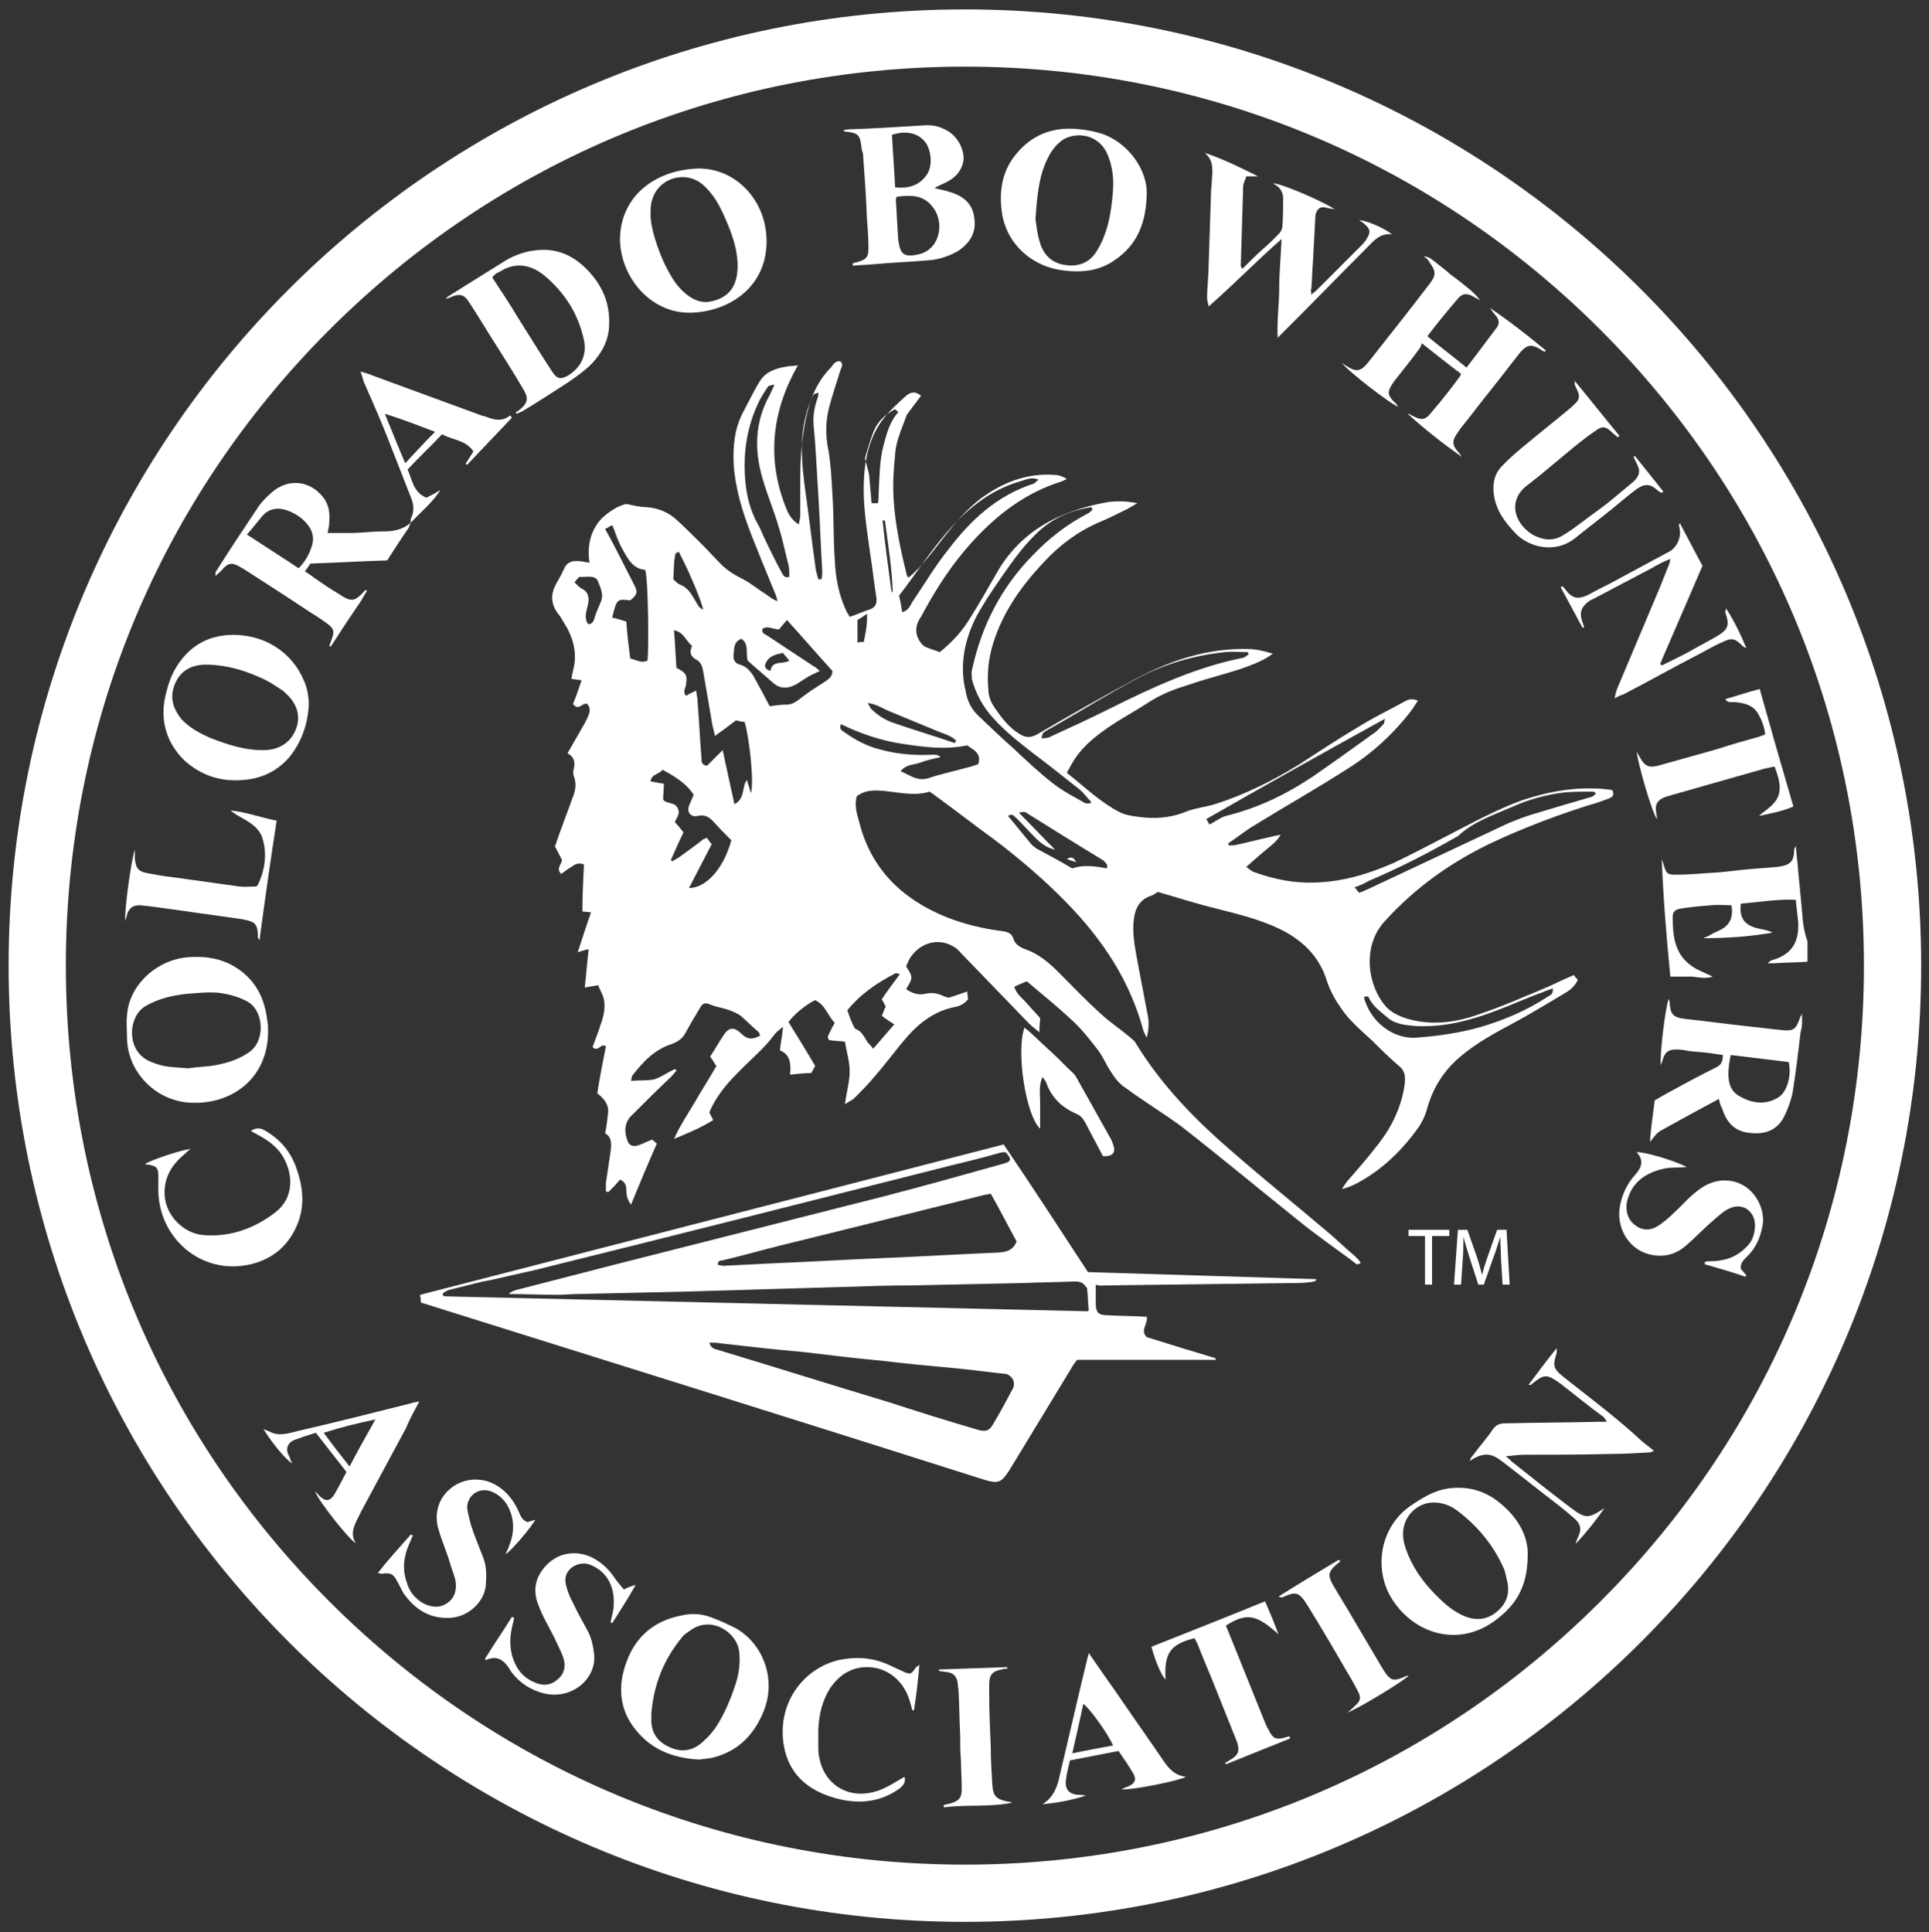 <?xml version="1.0" encoding="utf-8"?>
<!-- Generator: Adobe Illustrator 25.0.0, SVG Export Plug-In . SVG Version: 6.00 Build 0)  -->
<svg version="1.1" id="Layer_1" xmlns="http://www.w3.org/2000/svg" xmlns:xlink="http://www.w3.org/1999/xlink" x="0px" y="0px"
	 viewBox="0 0 246.1 246.5" style="enable-background:new 0 0 246.1 246.5;" xml:space="preserve">
<rect x="0" y="0" width="246.1" height="246.5" fill="#333333" stroke="none"/>
<style type="text/css">
	.st0{fill:#FFFFFF;}
</style>
<g>
	<path class="st0" d="M123.1,1.2c-67.4,0-122,54.6-122,122s54.6,122,122,122c67.4,0,122-54.6,122-122S190.5,1.2,123.1,1.2z
		 M204.2,204.3c-21.7,21.7-50.5,33.6-81.1,33.6S63.7,226,42,204.3c-21.7-21.7-33.6-50.5-33.6-81.1c0-30.6,11.9-59.4,33.6-81.1
		C63.7,20.4,92.5,8.5,123.1,8.5s59.4,11.9,81.1,33.6c21.7,21.7,33.6,50.5,33.6,81.1C237.8,153.8,225.9,182.6,204.2,204.3z"/>
	<path class="st0" d="M230,117.4c-0.2-2.5-0.5-5.1-0.7-7.6c-0.1-0.6-0.1-1.1-0.2-1.9c-0.1,0.3-0.2,0.4-0.2,0.5c0,1.6-0.6,2-2.1,2.2
		c-1.2,0.1-2.5,0.2-3.7,0.3c-1.3,0.1-2.5,0.3-3.8,0.4c-1.8,0.1-3.7,0.3-5.5,0.3c-1,0-1.2-0.1-1.5-1.1c-0.1-0.3-0.2-0.6-0.3-0.9
		c0.2,5,0.6,9.9,1.1,15c1,0,1.9,0,2.8,0c0.9,0.1,1.7,0.3,2.6,0c-1-0.5-2.2-0.9-3-1.6c-1.9-1.5-2.1-3.8-2.1-6c0-0.7,0.3-1,1.2-1.1
		c1.2-0.2,2.4-0.3,3.7-0.4c0.9-0.1,1.7,0,2.6,0c0.2,1.2,0,2.2-1,2.9c-0.6,0.4-1.3,0.6-1.9,1c-0.2,0.1-0.5,0.2-0.7,0.3
		c3,0,5.9-0.2,8.8-0.7c-0.2-0.2-0.5-0.2-0.7-0.3c-0.7-0.2-1.3-0.2-1.9-0.5c-1.2-0.5-1.6-1.5-1.4-2.9c2.3-0.2,4.6-0.6,7-0.5
		c0.1,1,0.2,1.8,0.3,2.7c0.2,2.8-0.9,4.3-3.3,5c-0.2,0-0.3,0.2-0.6,0.4c0.4,0,0.6,0,0.8,0c1.4-0.1,2.9-0.1,4.3-0.2
		c0-0.9,0-1.8,0-2.6C230.2,119,230.1,118.2,230,117.4z"/>
	<path class="st0" d="M96.9,48.7c-0.8,1.3-1.4,2.6-2.1,3.9c-1.1,2.1-1.3,4.3-1.2,6.6c0.2,3.1,1.1,6,2.2,8.9c1,2.5,2,5,3,7.4
		c0.2,0.4,0.3,0.8,0.4,1.2c-0.6-0.2-1.1-0.6-1.5-0.9c-1-0.6-1.9-1.4-2.9-1.9c-1-0.5-2-1.1-2.8-1.9c-0.8-0.8-1.5-1.6-2.3-2.4
		c-1.1-1.1-2.2-2.2-3.4-3.3c-1.1-1-2.4-1.5-3.9-1.6c-0.7,0-1.5-0.2-2.5-0.4c-1,0.2-2.1,0.9-3.1,1.8c-1.5,1.6-1.9,3.5-1.6,5.7
		c-0.6-0.1-0.9-0.2-1.3-0.2c-0.9-0.1-1.6,0.1-2,1.1c-0.3,0.7-0.7,1.3-1,1.9c-0.7,1.3-0.6,2.5,0.3,3.7c0.5,0.6,0.8,1.3,1.2,1.9
		c0.7,1.4,1.1,2.8,0.9,4.4c-0.1,0.7-0.3,1.3-0.4,2c0.4,0.1,0.8,0.1,1.3,0.2c-0.4,1.1-0.7,2.1-1.1,3c0.7,1,1.2-0.2,1.8,0
		c0.4,0.4,0.4,0.9,0.2,1.4c-0.3,0.8-0.8,1.6-1.2,2.3c-0.5,0.9-1,1.7-1.5,2.6c0.9,0.5,1,1.2,0.8,2c-0.1,0.3-0.1,0.7,0,0.9
		c0.4,1,0.2,2-0.2,2.9c-0.7,2-1.5,4-2.2,6.1c0.3,0.5,0.6,1.2,0.9,1.7c-0.1,0.7-0.8,1.1-0.1,1.8c0.4-0.3,0.8-0.6,1.3-0.9
		c0.4-0.3,0.9-0.6,1.6-0.3c-0.1,2-0.2,4-0.2,6c0.4,0,0.7,0.1,1.1,0.1c-0.6,1.7-1.1,3.3-1.7,5.1c0.6-0.2,0.9-0.3,1.4-0.4
		c-0.2,1.6-0.3,3.2-0.5,4.9c0.6-0.1,1-0.2,1.7-0.3c0.2,0.5,0.5,1,0.7,1.6c0.3,1.2,0,2.4-0.4,3.5c-0.3,1-0.7,1.9-1,2.8
		c0.8,0.7,1-0.6,1.7-0.1c-0.4,2-0.8,4-1.1,6c0.8,0.6,1.4,1.3,1.4,2.3c-0.1,0.9-0.2,1.8-0.4,2.8c0.9,0.5,0.8,1.4,0.7,2.3
		c-0.2,1.3-0.4,2.7-0.6,4c0,0.4,0,0.7,0,1.1c0.1,0,0.2,0.1,0.3,0.1c0.3-0.3,0.5-0.5,0.8-0.8c0.3-0.3,0.5-0.6,0.7-0.8
		c0.7,0.3,0.8,0.8,0.8,1.3c0,0.6,0.1,1.2,0.6,1.9c1.1-2.7,2.2-5.3,3.3-7.8c-0.3-0.2-0.4-0.4-0.6-0.5c-0.6,0.2-1.1,0.5-1.7,0.7
		c-0.8,0.3-1.3,0-1.5-0.7c-0.4-1.2-0.3-2.3,0.7-3.2c1.6-1.6,3.2-3.2,4.9-4.8c0.3-0.3,0.5-0.6,0.7-0.8c-0.1-0.1-0.1-0.2-0.2-0.2
		c-0.9,0.4-1.7,1-2.6,1.3c-0.9,0.2-1.9,0.1-3,0.2c0.1-0.4,0.1-0.6,0.2-0.7c1.3-1.7,2.8-3.3,5-4c0.8-0.3,1.4-0.7,1.8-1.5
		c0.6-1.1,1.2-2.1,1.8-3.1c0.4-0.7,0.7-0.7,1.4-0.4c0.8,0.3,1.6,0.4,2.4,0.7c0.5,0.2,1,0.4,1.4,0.7c0.8,0.7,1.5,1.4,2.3,2.1
		c0.1,0.1,0.1,0.3,0.2,0.4c-1,0.6-1.7,0.5-2.4-0.2c-0.9-0.9-1.6-0.9-2.3,0.2c-0.6,0.9-1.1,1.8-1.7,2.7c0.3,0.4,0.5,0.8,0.8,1.2
		c-0.9,1.6-1.9,3.1-2.8,4.7c-0.9,1.5-1.9,3-2.6,4.6c1.7-0.7,3.4-1.4,5-2.4c-0.2-0.4-0.4-0.7-0.5-1c0.8-1.9,2.1-3.5,3.5-4.9
		c1.6-1.7,3.4-3.1,4.8-5c0.2-0.3,0.6-0.6,1.1-1c-0.1,1.2-0.3,2-0.4,3c1.4,0.6,1.4,1.8,1.3,3.1c1-0.1,1.9-0.2,2.7-0.2
		c0.2-0.3,0.3-0.6,0.5-0.9c-1.1-1.9-2.3-3.8-3.4-5.6c0.6-0.9,2.3-2.3,3.4-2.8c1.3,0.6,1.6,2,2.5,2.9c-0.4,0.7-0.7,1.3-0.9,1.8
		c0.1,0.2,0.1,0.4,0.2,0.4c0.6,0.1,1.2,0.1,2,0.2c0.2,1.3,0.6,2.5,0.6,3.8c0,1.3-0.4,2.6-0.6,4.2c0.5-0.4,0.9-0.5,1.2-0.8
		c0.9-0.9,1.9-1.9,2.7-2.9c1.4-1.6,2.7-3.4,4.1-5c1.6-1.8,3.5-3.2,5.9-3.7c0.7-0.1,1.3-0.4,1.8-1c0-0.3-0.1-0.6-0.1-1
		c-0.9,0.3-1.7,0.6-2.4,0.8c-0.2-0.1-0.4-0.1-0.6-0.2c-0.8-0.4-1.5-0.5-2.4-0.3c-0.8,0.2-1.7-0.1-2.4-0.6c0.9-1.5,0.9-1.5,0-2.9
		c0.1-0.3,0.3-0.6,0.4-0.9c1.3-2.2,3.8-2.8,5.7-1.6c0.4,0.2,0.7,0.6,1,0.9c2.9,3,5.7,5.9,8.6,8.9c0.3,0.3,0.7,0.6,1.3,1.1
		c0-0.9,0.1-1.4,0.1-1.8c-0.6-0.7-1.2-1.3-1.7-1.9c-0.5-0.6-1.3-1.1-1.6-2.1c0.6-0.3,1.1-0.5,1.6-0.7c2,1.7,4,3.3,5.8,5
		c1.2,1.1,2.3,2.5,3.3,3.8c0.6,0.8,1,1.8,1.6,2.7c0.5,0.8,1.1,1.6,1.9,2.1c2.3,1.7,4.8,3.2,7.1,4.9c5,3.9,9.8,7.9,14.8,11.9
		c2.3,1.9,4.8,3.6,7.2,5.4c0.2,0.2,0.5,0.5,0.9,0.1c-0.2-0.3-0.4-0.5-0.7-0.8c-1.2-1-2.3-2.1-3.5-3.1c-4-3.4-8.1-6.7-12-10.1
		c-4.8-4.1-9.2-8.6-12.5-14c-0.2-0.4-0.6-0.6-0.9-0.9c-1.1-0.9-2.4-1.8-3.5-2.8c-1.9-1.7-3.7-3.6-5.5-5.4c-1.2-1.2-2.5-2.3-4.2-2.9
		c-0.6-0.2-1.3-0.6-1.5-1.3c-0.2-0.7-0.7-0.9-1.4-1c-2.5-0.3-4.9-0.9-7.2-1.8c-5.6-2.3-9.6-6.1-11.1-12.2c-0.3-1-0.6-2.1-0.3-3.2
		c1-0.8,2.2-0.8,3.4-0.7c2,0.2,4,0.7,5.9,0.1c0.2,0.2,0.5,0.3,0.7,0.5c2.5,1.8,4.9,3.7,7.4,5.5c3.3,2.5,6.5,5.2,9.4,8.2
		c4.6,4.7,8.1,10,9.8,16.4c0.1,0.2,0.2,0.4,0.4,0.8c0.3-1.2,0.3-2.1,0.1-3c-0.4-2.1-0.8-4.2-1.2-6.3c-0.3-1.7-0.7-3.4-0.6-5.2
		c0.1-1.6,0.5-3,2.2-3.6c0.4-0.1,0.7-0.4,0.9-0.5c2.5,0.7,4.9,1.5,7.4,2.1c2.7,0.7,5.3,1.3,7.9,2.5c3,1.4,5.3,3.5,6.3,6.8
		c0.4,1.2,1,2.3,1.7,3.3c1.1,1.7,2.7,3,4.2,4.4c1.1,1.1,2.2,2.2,3.4,3.2c0.7,0.6,0.7,1.4,0.6,2.3c-0.4,2.8-1.6,5.3-3.3,7.5
		c-1.3,1.7-2.7,3.3-4.1,4.9c-0.2,0.3-0.4,0.6-0.6,0.9c0.9-0.2,1.7-0.6,2.4-1c3-1.7,5.4-4.1,7.4-6.9c0.4-0.6,0.8-1.4,1-2.1
		c0.7-2.7,2.1-5,4.2-6.8c2.2-1.9,4.7-3.2,7.3-4.6c2-1.1,4-2.3,6-3.5c0.7-0.4,1.4-0.9,1.8-1.8c-0.2-0.2-0.4-0.4-0.5-0.6
		c-1.2,0.5-2.2,1-3.3,1.5c-2.9,1.2-5.8,2.5-8.8,3.5c-3.1,1.1-6.2,1.5-9.4,0.5c-0.9-0.3-1.9-0.8-2.5-1.5c-2.3-2.6-3.1-7.7-0.1-10.9
		c4-4.4,8.7-7.7,14.1-10.2c3.9-1.8,7.9-3.3,12-4.6c0.8-0.2,1.6-0.5,2.4-0.8c0.5-0.2,0.8-0.4,0.5-1.1c-0.7-0.1-1.5-0.2-2.3-0.2
		c-3.2-0.1-6.2,0.5-9.2,1.5c-3.3,1.2-6.4,2.9-9.5,4.5c-2.3,1.2-4.6,2.4-6.9,3.5c-3.2,1.4-6.5,2.4-10,2.5c-2.7,0.1-5.2-0.4-7.7-1.3
		c-0.4-0.1-0.7-0.4-1.1-0.7c0.9-0.8,1.6-1.4,2.3-2c0.7-0.6,1.5-1.1,2.1-2.1c-0.6,0.1-1,0.2-1.4,0.3c-1.4,0.3-2.9,0.7-4.3,1
		c-0.3,0.1-0.6,0-0.9,0.1c0-0.1-0.1-0.2-0.1-0.3c1.2-0.8,2.3-1.7,3.5-2.4c3.9-2.4,7.8-4.6,11.7-7.1c3.2-2,5.9-4.5,8.2-7.5
		c0.3-0.4,0.5-0.8,0.8-1.2c-0.7-0.3-1.2-0.2-1.7,0.1c-1.8,1-3.7,1.9-5.5,3c-2.7,1.6-5.3,3.3-7.9,5c-3.4,2.1-7,3.9-10.8,5.1
		c-1.3,0.4-2.6,0.5-3.8,1c-2,0.8-4,0.9-6.1,0.6c-0.7-0.1-1.4-0.2-2.1-0.5c-2.6-1.3-4.6-3.3-6.9-5.1c0.4-0.7,0.7-1.3,1.1-1.9
		c1.1-1.6,2.6-2.8,4.2-3.9c1.6-1.1,3.3-2,5-3.1c1.2-0.8,2.5-1.4,3.9-1.9c1-0.3,2.1-0.7,3.1-1c2.6-0.8,5.3-1.4,7.7-2.6
		c0.4-0.2,0.7-0.4,1.3-0.8c-1.3-0.4-2.3-0.6-3.3-0.6c-5-0.1-9.6,1.4-14,3.7c-4.3,2.3-8.5,4.7-12.8,7.2c-0.9,0.5-1.5,0.4-2.3-0.1
		c-1.3-0.8-2.2-2-3.1-3.3c-0.5-0.7-0.8-1.5-0.8-2.3c-0.2-2,0-4,0.6-5.9c1.2-3.9,3.5-7.2,6.3-10.2c2.1-2.3,4.5-4.1,7.3-5.3
		c1.2-0.5,2.4-1.1,3.6-1.7c0.3-0.2,0.7-0.4,1.2-0.7c-1.5-0.3-2.8-0.3-4-0.1c-5.9,1.1-10.9,3.6-14,9.1c-1.1,1.9-2.1,3.7-3.3,5.6
		c-1,1.7-2.3,3.1-3.9,4.4c-0.5-0.2-0.9-0.3-1.4-0.5c-0.8-0.2-1.2-0.8-1.5-1.6c-0.2-0.7-0.1-1.4,0.3-2.1c0.3-0.4,0.5-0.9,0.8-1.4
		c1.6-2.9,3.4-5.6,5.6-8.1c3.3-3.7,7-6.6,11.8-8.1c0.2-0.1,0.4-0.2,0.6-0.3c-0.5-0.3-1-0.5-1.5-0.5c-3.6-0.3-6.8,1-9.6,3.1
		c-1.8,1.4-3.3,3.2-4.7,5c-1,1.3-2,2.6-3.1,3.8c-0.4,0.4-0.8,0.8-1.3,1.2c-0.1-0.2-0.2-0.2-0.2-0.3c-0.8-3.2-1.5-6.5-1.7-9.8
		c-0.1-1.9,0-3.7,0.2-5.6c0.1-1.8,0.9-3.4,1.5-5.1c0.6-0.8,1.2-1.6,1.8-2.4c-0.8-0.7-1.4-0.4-1.9,0c-1,0.9-2,1.8-2.8,2.8
		c-1.9,2.4-2.5,5.3-2.6,8.3c-0.1,3,0.4,6,0.8,8.9c0.3,1.9,0.5,3.8,0.8,5.7c0.1,0.6,0,1.2-0.7,1.5c-0.9,0.3-1.8,0.7-2.7,1
		c-0.1-0.2-0.2-0.4-0.3-0.5c-1.1-2.2-1.5-4.5-1.6-6.8c-0.2-2.8-0.1-5.5-0.3-8.3c-0.1-1.9-0.2-3.8-0.5-5.6c-0.4-1.9-0.4-3.7,0.1-5.6
		c0.4-1.5,0.9-3,1.4-4.6c0.1-0.4,0.5-0.8,0-1.2c-0.6-0.1-0.9,0.4-1.2,0.8c-1.8,1.8-2.7,4.1-3.2,6.6c-0.5,2.4-0.7,4.9-0.7,7.4
		c0,1.6,0,3.2,0,4.8c0,0.4-0.1,0.7-0.2,1.2c-1-0.6-1.4-1.5-1.7-2.3c-2.4-6.2-1.7-12.2,1.6-18c-0.5,0.1-0.8,0.1-1,0.1
		C98.5,47,97.5,47.7,96.9,48.7z M76.6,76.9c-0.3,0.7-0.6,1.4-0.8,2.1c-0.1,0.3-0.3,0.7-0.8,0.6c-0.5-0.8-0.2-1.6,0-2.4
		c0.2-0.9,0.1-1.7-0.8-2.1c-0.1-0.1-0.3-0.2-0.4-0.3c-0.1-0.1-0.3-0.3-0.5-0.5c0.2-0.3,0.4-0.5,0.6-0.7c0.2,0,0.3,0,0.5,0
		c0.7,0,1.6-0.2,1.9,0.6C76.6,75,77.1,75.9,76.6,76.9z M174.6,127.2c0.5,1.2,1.6,1.9,2.5,2.7c1,0.8,2.3,0.9,3.5,1
		c3.6,0.2,7-0.7,10.4-2c1.9-0.7,3.8-1.6,5.8-2.3c0.4-0.2,0.8-0.3,1.3-0.5c0.1,0.8-0.4,0.9-0.7,1.1c-2.6,1.7-5.4,2.9-8.4,3.8
		c-2.8,0.8-5.6,1.2-8.5,1.4c-2.9,0.1-5.7-2.1-6.5-5.2C174.3,127.1,174.6,127.1,174.6,127.2z M174.6,112.4c3.8-1.6,7.5-3.5,11-5.5
		c0.2-0.1,0.4-0.2,0.6-0.4c1.9-1.7,4.3-2.5,6.6-3.5c2.2-1,4.4-1.6,6.8-1.9c1.2-0.1,2.4-0.1,3.6-0.1c0.1,0,0.3,0.1,0.4,0.2
		c-0.3,0.5-0.7,0.5-1,0.6c-2.4,0.7-4.8,1.4-7.1,2.1c-1,0.3-2,0.7-3,1.1c-6,2.8-12.1,5.7-18.1,8.5c-0.3,0.1-0.6,0.3-1,0.4
		c-0.2-0.2-0.3-0.4-0.6-0.7C173.5,113,174.1,112.7,174.6,112.4z M176.7,91.7c-0.1,0.4-0.1,0.6-0.2,0.7c-0.4,0.4-0.8,0.9-1.3,1.2
		c-2.5,1.8-5,3.6-7.6,5.4c-3.4,2.3-7.1,4.1-11.2,5.1c-0.7,0.2-1.3,0.7-2.1,1.1c-0.1-0.2-0.3-0.5-0.4-0.7
		C161.4,100.2,168.9,96,176.7,91.7z M114.2,124.2c0.1-0.1,0.3,0,0.6,0.1c-0.8,1.1-1.6,2.1-2.3,3.2c0.2,0.3,0.3,0.6,0.5,0.9
		c-0.2,0.4-0.3,0.8-0.5,1.2c0.5,0.4,1,0.7,1.6,1.1c-1,1.1-1.8,2.1-2.7,3.1c-0.3-0.4-0.5-0.6-0.7-0.8c-0.4-0.6-0.7-1.4-1.5-1.7
		c-0.2-0.1-0.3-0.4-0.4-0.6c-0.3-0.6-0.5-1.3-0.7-1.8C109.8,126.8,111.9,125.4,114.2,124.2z M141.2,110.8c-1.5-0.3-3-0.5-4.4,0
		c-1.5-0.9-3-1.7-4.5-2.5c-0.3-0.2-0.7-0.5-0.9-0.8c-0.9-1.1-1.9-2.3-2.8-3.4c0.6-0.4,0.8,0.1,1.1,0.3c0.8,0.8,1.6,1.7,2.4,2.5
		c0.7,0.7,1.5,1.3,2.5,1.5c-1.5-1.5-3-3.1-4.6-4.7c0.3-0.1,0.5-0.1,0.7-0.1c0.1,0,0.3,0.1,0.4,0.2c3.2,2,6.4,4,9.7,6
		C141,110.1,141.4,110.2,141.2,110.8z M133.1,93.5c0.5-0.4,1-0.6,1.5-0.9c3.5-2,7-4.2,10.6-6.1c3.4-1.8,7.2-2.9,11.1-3.3
		c1-0.1,2,0,2.9,0c0,0.1,0.1,0.2,0.1,0.3c-0.2,0.1-0.4,0.3-0.6,0.4c-6.1,1.2-11.7,3.8-17.3,6.6c-2.4,1.2-4.8,2.3-7.2,3.4
		c-0.3,0.2-0.7,0.3-1.3,0.3C132.9,93.9,133,93.6,133.1,93.5z M124.6,78.6c1.2-2.2,2.7-4.3,4.1-6.3c1-1.4,2-2.7,3.2-3.9
		c1.7-1.8,3.9-3,6.3-3.5c0.3-0.1,0.7-0.1,1-0.2c0.1,0.1,0.1,0.2,0.2,0.3c-0.2,0.2-0.4,0.4-0.6,0.5c-2.7,1.4-5,3.2-7.1,5.4
		c-4,4.1-6.5,9-7.7,14.6c-0.1,0.4,0,0.8,0,1.2c0.5,1.8,1.4,3.5,2.7,4.9c1.5,1.7,3.3,3.1,5.1,4.5c2,1.5,4,3.1,5.9,4.6
		c0.6,0.5,1,1.1,1.5,1.6c0,0.1-0.1,0.1-0.1,0.2c-0.2,0-0.4,0-0.6,0c-1.4-0.8-2.8-1.5-4.1-2.5c-1.8-1.4-3.5-3-5.2-4.6
		c-1.5-1.3-2.9-2.7-4.3-4c-1-0.9-1.5-2-1.7-3.2C122.4,85,123,81.7,124.6,78.6z M122,66.6c2.3-2.4,5-4.3,8.2-5.2
		c0.7-0.2,1.4-0.6,2.3-0.2c-0.3,0.2-0.4,0.4-0.6,0.5c-4.7,1.5-8.1,4.7-10.9,8.4c-1.7,2.1-3.1,4.5-4.6,6.7c-0.3,0.5-0.5,1.1-1.3,1.3
		c-0.1-0.7-0.2-1.3-0.4-2.1C117.1,72.9,119.2,69.5,122,66.6z M113.9,75.6c-0.1-0.1-0.2-0.2-0.2-0.4c-0.4-2.9-0.8-5.9-1.1-8.8
		c0.1,0,0.2,0,0.3,0C113.3,69.5,113.8,72.5,113.9,75.6z M110.6,59.4c-0.1-0.4-0.3-0.8-0.2-1.1c0.3-1,0.6-2.1,1-3.1
		c0.5-1.4,1.5-2.3,2.8-3c0.1,0.1,0.3,0.3,0.4,0.4c-1.1,1.2-1.5,2.8-1.9,4.3c-0.5,2-0.5,4-0.6,6.1c0,0.4,0,0.8-0.1,1.2
		c-0.3,0-0.5,0-0.8,0c-0.1-1.2-0.2-2.3-0.3-3.4C110.9,60.4,110.7,59.9,110.6,59.4z M113.6,90.8c1,0.4,1.9,0.8,2.9,1.2
		c1,0.4,1.9,0.8,2.9,1.2c0.9,0.4,1.9,0.6,2.6,1.3c-0.1,0.1-0.1,0.2-0.2,0.3c-2.6-0.9-5.3-1.7-7.9-2.6c-1.1-0.4-2-1-2.8-1.8
		c-0.1-0.2-0.2-0.4-0.4-0.7C111.8,89.8,112.6,90.4,113.6,90.8z M109.4,79.1c0.3-0.2,0.7-0.4,1.2-0.8c0.1,1.4-0.2,2.5-0.4,3.6
		c-0.3,0-0.5,0-0.8,0.1C109.4,81,109.4,80.1,109.4,79.1z M107.3,92.4c2.5,1.2,5.1,2.1,7.8,2.5c2.7,0.4,5.4,0.8,8.3,0.2
		c0.6,0.5,1.9,0.9,1.4,2.4c-0.3,0.1-0.6,0.2-0.9,0.3c-1.8,0.5-3.7,0.9-5.5,1.5c-1.4,0.4-2.3-0.4-3.5-0.9c0.7-0.9,1.7-0.8,2.5-1.1
		c0.8-0.3,1.7-0.5,2.6-0.7c-0.4-0.4-0.8-0.3-1.2-0.3c-2.2,0.1-4.5-0.1-6.6-0.7c-1.6-0.4-3.1-1.2-4.5-2.2
		C107.4,93.2,107,93,107.3,92.4z M86.2,70.6c0.1-0.1,0.3-0.1,0.4-0.2c0.1,0.2,0.2,0.4,0.3,0.6c1,1.9,2.7,5.9,2.8,6.8
		c-0.3-0.2-0.5-0.3-0.6-0.5c-0.2-0.3-0.4-0.7-0.6-1c-0.4-0.7-0.9-1.4-1.7-1.7c-0.3-0.1-0.6-0.4-0.9-0.7C86,72.9,85.9,71.7,86.2,70.6
		z M82.6,84.3c-0.7,0.2-0.7,0.2-2.2-0.3c-0.2-1.6-0.4-3.2-0.5-4.7c-0.7-0.2-1.2-0.4-1.8-0.5c0.6-2.4,0.6-2.4,2.3-2.2
		c0.9-0.7,1-1.1,0.5-2c-0.8-1.6-1.6-3.1-2.4-4.7c-0.4-0.8-0.8-1.5-1.3-2.4c0.2-0.1,0.5-0.3,0.9-0.5c0.2,0.4,0.3,0.7,0.4,1
		c0.3,0.8,0.6,1.6,1.1,2.4c0.6,1.1,1.3,2.2,2.7,2.3C82.7,73.6,82.8,82.9,82.6,84.3z M87.9,113.3c1-1.9,1.9-3.7,2.9-5.6
		c-0.2-0.2-0.4-0.5-0.6-0.8c-0.2,0.1-0.4,0.1-0.5,0.2c-1,0.8-2,1.5-3.1,2.3c-0.3,0.2-0.6,0.3-0.8,0.5c-0.1-0.1-0.2-0.1-0.2-0.2
		c0.5-1.1,1-2.3,1.6-3.5c-0.4-0.5-0.7-0.9-1.1-1.3c0.2-0.6,0.8-1.1,0.3-1.9c-0.4-0.7-1.4-0.4-1.8-1c0-0.6,0.1-1.3,0.1-2
		c-0.6-0.1-1.1-0.2-1.7-0.3c0.1-1,1.2-0.9,1.5-1.5c2.1,1.1,3.3,2.1,4,3.2c-0.2,0.5-0.4,0.9-0.6,1.4c-0.3,0.8,0.2,1.5,1.1,1.3
		c0.9-0.2,1.4,0.1,2,0.7c0.7,0.8,1.5,1.6,2.3,2.4C92.4,110.6,90.2,113.3,87.9,113.3z M95.8,101.2c-0.2-0.8-0.4-1.2-0.5-1.7
		c-0.7,0.9-0.2,2.4-1.6,3.1c-0.5-2.3-1-4.5-1.5-6.9c-0.8,0.8-1.4,1.4-2,2c-0.7-0.1-0.7-0.5-0.7-0.9c-0.2-2.4-0.3-4.8-0.5-7.2
		c0-0.5-0.1-0.9-0.2-1.5c-0.5,0.3-0.9,0.4-1.3,0.7c-0.1-0.2-0.2-0.4-0.2-0.5c0-0.3,0.1-0.5,0.2-0.8c0.2-1.4,0.1-1.6-1.2-2.3
		c-0.1-1.5-0.2-3.1-0.3-4.8c1.3,0.3,1.5,1.4,2.3,2c-0.4,0.8-0.2,1.4,0.6,1.8c0.5,0.3,0.7,0.8,0.8,1.4c0.4,2.3,0.8,4.6,1.2,7
		c0.1,0.4,0.2,0.7,0.3,1.3c1-0.7,1.8-1.3,2.7-2c0.3,0.1,0.8,0.2,1.1,0.2C95.7,94.6,96.2,100.1,95.8,101.2z M102.8,53.1
		c0.2-0.9,0.5-1.7,0.9-2.6c0.1-0.2,0.3-0.3,0.7-0.4c0,0.2,0,0.5-0.1,0.7c-0.4,1.1-0.6,2.3-0.5,3.5c0.3,2.9,0.4,5.9,0.6,8.8
		c0.2,3.2,0.3,6.5,0.5,9.7c0,0.4,0,0.7-0.1,1.1c-0.1,0-0.3,0-0.4,0c-0.1-0.4-0.2-0.7-0.3-1.1c-0.5-3.5-0.9-7-1.4-10.5
		C102.3,59.2,102,56.1,102.8,53.1z M106.2,85.6c0,0.7-0.4,1-1,1.4c-1.1,0.7-2.2,1.4-3.2,2.2c-0.5,0.4-1,0.7-1.7,0.7
		c-0.7,0-1.3,0.1-2.1,0.2c-0.3-0.6-0.6-1.1-0.9-1.7c-0.4-0.7-0.8-1.5-1.2-2.2c-0.4-0.6-0.9-1.2-1.7-1.4c-0.7-0.2-0.9-0.7-0.8-1.4
		c0.1-0.8,0-1.5,1-1.9c1,0.7,0.5,1.8,0.8,2.8c1,0.9,2.1,1.8,3.2,2.8c0.9,0.8,1.9,0.8,3,0.2c0.5-0.3,0.9-0.6,1.4-0.9
		c0.5-0.3,1-0.5,1.6-0.8c-0.3-0.2-0.5-0.5-0.8-0.6c-2-1.3-3.9-2.6-5.9-3.9c-0.3-0.2-0.8-0.3-0.6-0.9c0.7-0.4,1.3,0.1,2.1,0.1
		c0.3-0.4,0.6-0.7,1-1.2C102.3,81.2,104.2,83.4,106.2,85.6z M97.7,84.6c0.4-0.9,1.2-1.1,2.2-1.3c0.2,0.3,0.5,0.6,0.8,1
		c-0.9,0.5-2.2-0.1-2.4,1.3C97.6,85.4,97.5,85,97.7,84.6z M98.8,49.1c-0.2,0.4-0.4,0.9-0.6,1.3c-1.9,3.4-2,7-0.9,10.7
		c0.6,2.1,1.5,4.2,2.1,6.3c0.5,1.6,0.8,3.2,1.2,4.7c0.1,0.5,0.1,1,0.1,1.5c-0.7,0.2-0.8-0.3-1-0.6c-0.8-1.5-1.5-2.9-2.2-4.4
		c-0.3-0.6-0.5-1.2-0.8-1.7c-1.3-2.3-1.7-4.9-1.7-7.5c0-2.9,0.6-5.7,1.9-8.3c0.3-0.6,0.7-1.2,1.1-1.8C98.2,49.2,98.4,49.1,98.8,49.1
		z"/>
	<path class="st0" d="M141.2,164c7.8-0.1,15.7-0.2,23.5-0.3c0.8,0,1.5,0,2.3-0.1c0.3,0,0.6-0.1,0.9-0.2c0-0.1,0-0.1,0-0.2
		c-9.7-0.3-19.4-0.6-29.1-0.9c-3.6-5.5-7.1-10.9-10.7-16.2l0-0.1l-74.5,19.2l0,0.1c0.1,0.4,0.1,0.7,0.1,0.9c0.4,0.1,0.7,0.2,1,0.3
		c23.6,7.4,47.3,14.8,70.9,22.3c1.7,0.5,2.1,0.4,3.1-1.1c2.6-4.3,5.3-8.7,7.9-13c0.2-0.4,0.5-0.8,0.8-1.2c3,0,5.9,0,8.9,0
		c2.9,0,5.8,0,8.8,0c0-0.1,0-0.1,0-0.2c-3-0.9-5.9-1.8-8.8-2.7c-0.9-0.9,0.2-1.7,0-2.6c-1.7-0.1-3.4-0.1-5.1-0.2
		c-1.1,0-1.4-0.4-1.4-1.5c0-0.8,0-1.5,0-2.4C140.3,164.1,140.8,164,141.2,164z M57.2,164.6l3.2-0.8c0.3-0.1,0.5-0.1,0.8-0.2
		c0.1,0,0.3-0.1,0.4-0.1c0,0,0,0,0,0l0,0c0,0,0,0,0,0c0.2,0,0.4-0.1,0.6-0.1c1.9-0.4,3.9-0.9,5.8-1.3c17.8-4.4,35.5-8.9,53.3-13.4
		c2.1-0.5,4.1-1,6.2-1.6c0.3-0.1,0.5-0.1,0.8-0.1c0.8,0.9,0.8,1.2-0.4,1.5c-5,1.4-10,2.8-15,4.1c-11.4,2.9-22.9,5.8-34.3,8.7
		c-4.3,1.1-8.5,2.2-12.8,3.3c-0.3,0.1-0.6,0.2-0.9,0.5c2.1,0,4.2,0.1,6.3,0.1c0.8,0,1.7-0.1,2.5-0.1c4.5-0.1,9-0.2,13.4-0.3
		c6.8-0.2,13.5-0.4,20.3-0.6c3-0.1,6-0.2,9-0.2c4.7-0.1,9.4-0.2,14-0.3c2.2-0.1,4.4-0.1,6.6-0.2c0.5,0,1,0,1.4,0.5
		c0.1,0.1,0.3,0.3,0.3,0.5c0.1,0.9,0.1,1.8,0.2,2.7c0,0-0.1,0-0.1,0.1L57,165.4c-0.2,0-0.3,0-0.5-0.1c0-0.1,0-0.2,0-0.3
		C56.7,164.9,56.9,164.7,57.2,164.6z M129.7,158.4c-0.4,1-1.1,1.3-2.2,1.4c-4.9,0.2-9.7,0.5-14.6,0.7c-4.9,0.2-9.8,0.5-14.7,0.7
		c-2,0.1-3.9,0.2-5.9,0.3c-0.2,0-0.4-0.1-0.7-0.1c-0.1-0.5,0.3-0.6,0.6-0.6c2.5-0.6,5-1.3,7.4-1.9c8.5-2.1,17-4.2,25.4-6.3
		c0.4-0.1,0.8-0.2,1.4-0.3C127.6,154.4,128.6,156.4,129.7,158.4z M129.2,177.2c-0.8,1.5-1.6,3-2.5,4.5c-0.5,0.9-1,1-2,0.7
		c-3.8-1.1-7.6-2.3-11.3-3.5c-7.3-2.2-14.6-4.5-21.9-6.7c-0.4-0.1-0.8-0.2-1-0.9c0.5,0,1,0,1.5,0.1c3.5,0.4,7,0.8,10.5,1.1
		c3.3,0.4,6.6,0.8,9.9,1.1c3.3,0.4,6.5,0.7,9.8,1c2.1,0.2,4.1,0.5,6.2,0.7C129.2,175.6,129.6,176.4,129.2,177.2z"/>
	<path class="st0" d="M182.4,36.2c-2.6,3.4-5.2,6.7-7.9,10.1c-0.9,1.1-1.5,1.2-2.7,0.4c-0.2-0.1-0.3-0.2-0.6-0.4
		c0.8,1.1,6.4,5.4,7.2,5.6c-0.1-0.1-0.2-0.2-0.2-0.3c-1.3-1.2-1.3-1.6-0.3-3c1-1.3,2.1-2.6,3.1-4c0.2-0.2,0.3-0.5,0.4-0.8
		c1.9,1.5,3.4,2.7,5,3.9c-0.1,0.2-0.1,0.3-0.2,0.4c-1.1,1.5-2.2,2.9-3.4,4.3c-1,1.3-1.4,1.3-2.9,0.5c-0.1-0.1-0.2-0.1-0.3-0.1
		c2.2,2,4.5,3.8,6.9,5.5c-0.2-0.3-0.4-0.6-0.6-0.8c-0.6-0.7-0.6-1.2-0.2-1.9c0.2-0.3,0.4-0.6,0.6-0.9c1.4-1.7,2.7-3.5,4.1-5.2
		c1.2-1.5,2.4-3.1,3.6-4.6c0.8-0.9,1.4-1,2.4-0.4c0.2,0.1,0.4,0.3,0.7,0.4c0-0.1,0.1-0.1,0.1-0.2c-2.3-1.9-4.6-3.7-7.1-5.4
		c0.2,0.3,0.4,0.6,0.6,0.8c0.6,0.7,0.7,1.2,0.1,1.9c-1.2,1.6-2.4,3.2-3.7,4.9c-1.7-1.4-3.3-2.6-5-4c1.3-1.7,2.6-3.3,3.9-4.8
		c0.6-0.7,1.1-0.7,1.9-0.3c0.3,0.2,0.6,0.3,0.9,0.5c-0.3-0.5-0.8-0.9-1.2-1.3c-0.5-0.4-1-0.8-1.5-1.2c-0.5-0.4-1-0.7-1.4-1.1
		c-0.5-0.4-1-0.8-1.5-1.2c-0.9-0.7-0.9-0.7-1.6-0.8c0.3,0.2,0.5,0.3,0.6,0.5C183.2,34.6,183.3,35,182.4,36.2z"/>
	<path class="st0" d="M154.6,23.1c0,0.5-0.1,1-0.1,1.5c-0.1,3-0.2,6.1-0.3,9.1c0,1.4-0.2,2.9-0.2,4.3c0,0.3,0.1,0.6,0.2,1.1
		c3.2-2.8,6-5.7,9.3-8.6c-0.1,2.3-0.3,4.3-0.3,6.3c0,2-0.3,4-0.2,6.3c0.5-0.5,0.8-0.8,1.1-1.1c3.4-3.4,6.8-6.9,10.2-10.3
		c0.9-0.9,1.7-2,3.3-1.8c-1-0.8-3.3-1.8-4.2-1.8c0.3,0.2,0.5,0.3,0.7,0.5c0.7,0.6,0.8,1,0.3,1.8c-0.2,0.4-0.6,0.8-0.9,1.1
		c-1.8,1.8-3.7,3.7-5.5,5.5c-0.2,0.2-0.4,0.3-0.7,0.6c0-0.4-0.1-0.6,0-0.8c0.1-1.1,0.1-2.2,0.2-3.3c0.1-1.9,0.2-3.7,0.3-5.6
		c0-0.2,0-0.5,0.1-0.7c0.2-0.6,0.6-0.9,1.3-0.7c0.3,0.1,0.6,0.1,1.1,0.2c-1.9-1.2-7.1-3.4-7.9-3.3c0.8,0.4,1.3,1,1.3,1.9
		c0,1.2,0,2.4-0.1,3.6c0,0.4-0.3,0.8-0.6,1.1c-0.6,0.6-1.2,1.2-1.8,1.7c-0.9,0.8-1.8,1.7-2.7,2.6c-0.1-0.2-0.2-0.3-0.2-0.4
		c0.1-3.4,0.2-6.7,0.3-10.1c0-0.4,0.3-0.9,0.4-1.3c0.6,0,1.1,0,1.5,0c-2.2-1.1-4.4-2.2-6.8-3C154.9,20.5,154.7,21.8,154.6,23.1z"/>
	<path class="st0" d="M28.5,72.5c0.7-0.7,1.1-0.7,1.9-0.3c0.2,0.1,0.5,0.3,0.7,0.4c2.8,1.8,5.6,3.6,8.3,5.4c0.8,0.5,1.6,1,2.4,1.6
		c0.8,0.6,0.9,1,0.5,2c-0.1,0.3-0.2,0.6-0.3,0.8c0.1,0,0.1,0.1,0.2,0.1c1.1-1.7,2.2-3.4,3.3-5c0.5-0.7,0.9-1.4,1.3-2.1
		c0,0,0-0.1-0.1-0.1c0,0-0.1,0-0.1,0c-1.4,1.5-1.7,1.6-3.5,0.4c-1-0.6-1.9-1.2-2.9-1.9c-0.4-0.3-0.8-0.6-1.3-0.9
		c0.3-0.4,0.5-0.7,0.7-1c3.3-0.1,6.5-0.3,9.8-0.4c0.9-1.4,1.8-2.8,2.7-4.1c0.1-0.1,0.1-0.3,0.3-0.7c-1.2,1-2.4,1.1-3.6,1.1
		c-1.4,0-2.7,0.2-4.1,0.2c-0.9,0-1.9,0-2.9,0c0.1-0.5,0.2-0.9,0.2-1.3c0.1-1.2,0-2.3-0.8-3.3c-1.7-2.1-4.4-2.4-6.5-0.6
		c-0.7,0.6-1.4,1.3-1.9,2.1c-1.8,2.7-3.6,5.4-5.3,8.1c0,0.1,0,0.2,0,0.5C28,73,28.3,72.8,28.5,72.5z M33.5,65.8
		c0.8-0.9,1.9-1.1,3.1-0.7c1.1,0.4,2,1,2.7,1.9c0.6,0.8,0.8,1.7,0.5,2.6c-0.3,1-0.8,2-1.7,2.9c-2.1-1.4-4.3-2.8-6.6-4.3
		C32.3,67.3,32.9,66.5,33.5,65.8z"/>
	<path class="st0" d="M229.7,129.7c-0.6,1.7-0.8,1.9-2.6,1.7c-1.2-0.1-2.4-0.3-3.6-0.4c-2.8-0.3-5.7-0.7-8.5-1
		c-1.6-0.2-1.9-0.6-2-2.2c0-0.1-0.1-0.2-0.1-0.4c-0.5,1.4-1.2,7.6-1,8.5c0.5-1.5,0.5-2.3,3.1-1.9c0.9,0.2,1.8,0.2,2.7,0.3
		c0.7,0.1,1.4,0.2,2.1,0.3c0,0.8-0.2,1.3-0.9,1.6c-1.8,0.9-3.7,1.9-5.5,2.9c-0.8,0.4-1.6,0.9-2.3,1.3c-0.2,1.8-0.5,3.5-0.6,5.3
		c0.5-0.6,0.8-1.1,1.3-1.4c2.5-1.4,4.9-2.7,7.5-4.1c0.1,0.5,0.2,0.9,0.4,1.2c0.5,1.6,1.4,2.8,3.2,3.1c2,0.3,3.7-0.1,4.7-2
		c0.5-1,0.9-2.1,1.1-3.1c0.4-2.5,0.7-5,1-7.6c0.1-0.4,0.2-0.8,0.2-1.2c0-0.4,0-0.8,0-1.3C229.8,129.6,229.8,129.6,229.7,129.7z
		 M226.9,140c-1.6,1-3.3,0.8-4.9-0.1c-1.5-0.8-1.8-2.3-1.2-5.3c2.5,0.3,5,0.6,7.4,0.9C228.6,137.2,228,139.3,226.9,140z"/>
	<path class="st0" d="M59.6,38.2c0.2,0.3,0.4,0.6,0.6,0.9c1.1,1.7,2.1,3.4,3.2,5.1c1.2,1.9,2.4,3.8,3.5,5.7c0.5,0.9,0.4,1.5-0.4,2.2
		c-0.2,0.2-0.5,0.4-0.7,0.5c0,0.1,0.1,0.1,0.1,0.2c0.2-0.1,0.5-0.2,0.7-0.3c2-1.2,4-2.5,6-3.8c1-0.7,2-1.4,2.9-2.3
		c1.2-1.3,2.1-2.8,2.2-4.7c0.2-3-0.9-5.4-2.9-7.4c-1.7-1.7-3.7-2.6-6.1-2.4c-1.5,0.1-3,0.6-4.3,1.4c-2.4,1.5-4.8,3-7.2,4.5
		c-0.1,0.1-0.2,0.2-0.4,0.3c0.4,0,0.7-0.2,1-0.3C58.6,37.5,59.1,37.6,59.6,38.2z M63.7,34.7c2-1.3,4-1,5.8,0.5
		c2.6,2.2,4.3,4.9,5,8.2c0.4,1.9-0.4,3.5-2,4.5c-0.9,0.5-1.4,0.5-2-0.4c-1.5-2.3-3-4.7-4.5-7.1c-1-1.7-2.1-3.3-3.2-5
		C63.1,35,63.4,34.8,63.7,34.7z"/>
	<path class="st0" d="M108,16.8c1.5,0.2,1.7,0.4,1.9,1.9c0,0.3,0.1,0.6,0.2,0.9c0.2,2.7,0.4,5.5,0.5,8.2c0.1,1.3,0.2,2.6,0.2,3.9
		c0,1.1-0.3,1.4-1.3,1.7c-0.2,0.1-0.5,0.1-0.7,0.2c0,0.1,0,0.2,0,0.3c0.9-0.1,1.9-0.1,2.8-0.2c2.3-0.2,4.7-0.3,7-0.5
		c1.2-0.1,2.4-0.5,3.5-1.1c1.6-1,2.5-2.4,2.2-4.3c-0.2-1.8-1.4-2.8-3.1-3.3c-0.6-0.2-1.1-0.3-2-0.5c0.7-0.4,1.3-0.6,1.8-0.9
		c0.9-0.5,1.5-1.2,1.8-2.1c0.5-1.5-0.5-3.5-1.9-4.3c-1-0.6-2-0.8-3.1-0.7c-3.2,0.2-6.4,0.4-9.5,0.5c-0.2,0-0.5,0.1-0.7,0.1
		C107.7,16.8,107.8,16.8,108,16.8z M117.4,32.4c-0.4,0.1-0.9,0.2-1.3,0.2c-0.7,0-1.1-0.3-1.3-1c-0.1-0.3-0.1-0.6-0.2-0.9
		c-0.1-1.7-0.2-3.4-0.3-5.1c0-0.2,0-0.3,0.1-0.5c1.7-0.2,3.3-0.3,4.5,1.2C120.5,28.1,120.1,31.6,117.4,32.4z M118.1,18.2
		c0.7,1,0.9,2.9,0.2,4c-0.9,1.4-2.3,1.9-4.1,1.7c-0.1-2.3-0.3-4.5-0.4-6.7C115.7,16.6,117.2,17,118.1,18.2z"/>
	<path class="st0" d="M190.9,191.4c-1.8-1.3-3.8-1.8-6.1-1.5c-2,0.3-3.5,1.3-5.1,2.4c-3.6,2.7-4.4,7.7-2.3,11.4
		c2.7,4.6,8.3,6.5,13,3.3c2.7-1.9,4.5-4.2,4.5-8.6C195,196,193.6,193.4,190.9,191.4z M191,205.6c-1.4,1.2-3,1.2-4.6,0.4
		c-1-0.5-1.9-1.2-2.7-2c-1.7-1.6-3.1-3.4-4-5.5c-0.5-1.2-0.9-2.4-0.6-3.7c0.4-1.8,2-3.1,3.8-3.1c1.2,0,2.2,0.4,3.1,1.1
		c2.5,1.9,4.5,4.3,5.8,7.2c0.2,0.4,0.3,0.9,0.4,1.4C192.7,203.1,192.3,204.5,191,205.6z"/>
	<path class="st0" d="M31.2,99.5c2.3-0.2,4.3-1.2,5.8-3c1.5-1.9,2.3-4.2,2.4-6.7c0-0.5-0.1-1.2-0.2-1.7c-0.1-0.4-0.2-0.8-0.4-1.2
		c-1.5-3.7-5.1-6-9.3-5.9c-3.1,0.1-5.4,1.5-7,4.1c-0.7,1.1-1.1,2.4-1.4,3.7c-0.7,3.1,0.1,5.9,2.4,8.2C25.7,99,28.3,99.8,31.2,99.5z
		 M22.3,87.3c0.7-1.7,2-2.4,3.7-2.5c0.2,0,0.5,0,0.7,0c2.3,0.1,4.4,0.7,6.4,1.6c1,0.4,1.9,1,2.8,1.6c0.2,0.1,0.4,0.3,0.6,0.5
		c1.3,1.2,1.9,2.7,1.3,4.4c-0.6,1.7-2,2.7-3.9,2.8c-2.5,0.1-4.9-0.7-7.2-1.6c-1.3-0.6-2.6-1.3-3.6-2.4C22.1,90.4,21.6,89,22.3,87.3z
		"/>
	<path class="st0" d="M88.1,39.9c4.7-0.1,9.7-3.1,9.7-9.1c0-5.3-4-9.4-8.8-9.3c-5.5,0.2-9.9,3.6-9.9,9.1
		C79.2,35.5,83.1,40,88.1,39.9z M83.2,25.5c0.8-2.8,4.2-3.8,6.4-2c1.4,1.2,2.2,2.7,2.9,4.3c0.8,1.8,1.5,3.7,1.6,5.7
		c0.1,2.5-0.7,4.5-3.6,5c-1.2,0.2-2.3-0.4-3.1-1.1c-1.2-1-1.9-2.3-2.6-3.7c-0.9-1.9-1.9-4.9-1.8-6.5C83,26.7,83,26.1,83.2,25.5z"/>
	<path class="st0" d="M93.8,207.7c-1-0.5-2.1-1-3.2-1.4c-1.1-0.4-2.4-0.5-3.6-0.2c-3.8,0.7-6.2,3-7.3,6.6c-0.9,2.9-0.5,5.7,1.4,8
		c2,2.5,4.7,3.6,8.1,3.8c0.5-0.1,1.2-0.1,1.9-0.3c3.1-0.8,5.1-2.9,6.3-5.8C99.1,214.3,97.4,209.7,93.8,207.7z M93.7,215.3
		c-0.5,1.5-1.1,2.9-1.9,4.3c-0.5,0.9-1.2,1.8-2,2.5c-1.2,1.2-2.7,1.6-4.4,0.8c-1.6-0.7-2.4-2-2.3-3.7c0-0.2,0-0.4,0-0.6
		c0.3-3.7,1.6-6.9,3.9-9.7c0.3-0.4,0.7-0.6,1.1-0.9c2.6-1.9,5.9,0.2,6.2,2.7C94.5,212.4,94.2,213.9,93.7,215.3z"/>
	<path class="st0" d="M24.7,140.7c5.2,0.1,9.6-3.4,9.5-9.3c0-0.3,0-0.7-0.1-1.2c-0.3-2.5-1.2-4.6-3.2-6.2c-1.9-1.5-4-2-6.4-1.9
		c-4.4,0.1-8.1,3.6-8.3,7.5c-0.1,0.9,0,1.8,0,2.7C16.2,136.9,20.1,140.7,24.7,140.7z M18.5,128.4c1.7-1,3.5-1.4,5.3-1.6
		c1.5-0.1,2.9-0.3,4.4-0.1c1.2,0.2,2.3,0.5,3.4,1.1c2.1,1.2,2.3,5.1,0.1,6.5c-1.3,0.9-2.7,1.3-4.2,1.6c-1.1,0.2-2.2,0.2-3.5,0.4
		c-0.9-0.1-2-0.1-3.1-0.3c-0.8-0.2-1.5-0.4-2.2-0.8C16.1,133.7,16.4,129.7,18.5,128.4z"/>
	<path class="st0" d="M131.4,32.9c1.3,0.9,2.7,1.4,4.2,1.6c2.4,0.3,4.6,0.1,6.6-1.3c2.8-1.9,4-4.6,4.1-8.4c0.1-3.1-2.3-6.5-5.6-7.7
		c-0.9-0.3-1.9-0.5-2.9-0.6c-3.3-0.4-6.1,0.6-8.2,3.2c-1.9,2.3-2.2,5.1-1.7,7.9C128.4,29.9,129.6,31.6,131.4,32.9z M133.3,21
		c0.5-1.2,1.1-2.3,2.2-3.1c1.6-1.1,4.5-0.9,5.7,1.6c0.7,1.5,0.9,3.1,0.8,4.7c-0.1,1.5-0.3,3.1-0.7,4.6c-0.3,1.1-0.7,2.1-1.3,3.1
		c-0.9,1.6-2.4,2.2-4.2,1.9c-1.8-0.3-2.8-1.5-3.2-3.1c-0.3-1-0.4-2.1-0.5-2.8C132.3,25.2,132.5,23,133.3,21z"/>
	<path class="st0" d="M199.5,175.7c-1.4-1.1-1.4-1.5-0.9-3.1c0-0.1,0-0.2,0-0.6c-1.3,1.6-2.4,3.1-3.6,4.7c0.3,0,0.4,0,0.4-0.1
		c1.6-1.3,1.9-1.3,3.5-0.2c0.1,0.1,0.3,0.2,0.4,0.3c1.8,1.4,3.5,2.8,5.3,4.1c0.1,0.1,0.2,0.3,0.4,0.6c-0.5,0-0.8,0-1.1,0
		c-4,0.1-7.9,0.1-11.9,0.2c-0.7,0-1.1,0.2-1.5,0.7c-0.8,1.2-1.8,2.3-2.6,3.4c-0.2,0.2-0.3,0.4-0.4,0.7c1.7-1.1,2.7-1.1,4.2,0.1
		c2.1,1.6,4.2,3.3,6.3,4.9c0.9,0.7,1.8,1.4,2.7,2.2c1.1,0.9,1.1,1.6,0.5,2.8c-0.1,0.2-0.1,0.4-0.2,0.6c1.4-1.5,2.6-3,3.7-4.6
		c-2.1,1.4-2.4,1.4-4.4-0.1c-2.5-1.9-4.9-3.8-7.4-5.8c-0.2-0.2-0.4-0.4-0.8-0.7c1-0.1,1.7-0.2,2.5-0.2c3.6,0,7.3,0,10.9-0.1
		c1.7,0,3.3-0.1,5-0.2c0.1,0,0.3-0.1,0.5-0.2c-0.6-0.5-1-0.8-1.5-1.2C206.4,181,202.9,178.4,199.5,175.7z"/>
	<path class="st0" d="M202.6,75.9c-1.3,0.6-2,0.5-2.9-0.7c-0.1-0.2-0.3-0.3-0.4-0.4c-0.1,0-0.1,0.1-0.2,0.1c0.9,1.7,1.9,3.5,2.8,5.2
		c0.1,0,0.2-0.1,0.2-0.1c-0.1-0.3-0.2-0.6-0.3-0.9c-0.3-1,0-1.7,0.8-2.3c0.2-0.2,0.5-0.3,0.7-0.4c2.5-1.3,4.9-2.6,7.4-3.9
		c0.7-0.4,1.4-0.8,2.4-1.2c-0.1,0.5-0.1,0.6-0.2,0.8c-0.4,1-0.8,2-1.2,3c-1.8,4.3-3.6,8.5-5.4,12.8c-0.1,0.3-0.2,0.6-0.3,1.2
		c0.5-0.3,0.8-0.4,1.1-0.5c3.1-1.6,6.1-3.3,9.2-4.9c1.2-0.6,2.3-1.3,3.5-1.8c1.2-0.6,1.6-0.4,2.5,0.5c0.1,0.1,0.3,0.2,0.5,0.3
		c-0.7-1.7-1.5-3.4-2.6-5.1c0,0.3-0.1,0.4-0.1,0.5c0.6,1.7,0.4,2.2-1.1,3.1c-1.2,0.7-2.4,1.3-3.6,2c-1.1,0.6-2.2,1.1-3.4,1.7
		c-0.1-0.1-0.1-0.1-0.2-0.2c1.8-4.2,3.6-8.3,5.4-12.5c-0.9-1.7-1.8-3.4-2.7-5.1c-0.1-0.1-0.1-0.2-0.1-0.3c-0.1,0-0.2,0.1-0.2,0.1
		c0,0.2,0.1,0.5,0.1,0.7c0.2,1-0.4,2.2-1.2,2.7c-2.6,1.4-5.2,2.8-7.8,4.2C204.5,74.9,203.5,75.4,202.6,75.9z"/>
	<path class="st0" d="M200.3,52.1c-1.8,1.5-3.7,3-5.5,4.5c-1.1,0.9-2.3,1.9-3.3,3c-0.9,1-1.1,2.2-0.9,3.6c0.3,2,1.4,3.4,2.7,4.8
		c1.7,1.8,5,2.7,7.6,0.7c1.6-1.3,3.2-2.5,4.8-3.8c1-0.8,2-1.7,3.1-2.5c1-0.7,1.7-0.7,2.6,0.1c0.2,0.2,0.4,0.3,0.6,0.4
		c0.1-0.1,0.1-0.1,0.2-0.2c-1.2-1.5-2.4-3-3.6-4.5c-0.1,0-0.2,0.1-0.2,0.1c0.1,0.1,0.1,0.3,0.2,0.4c0.2,0.4,0.4,0.8,0.5,1.2
		c0.1,0.8-0.4,1.3-1,1.8c-1.5,1.2-2.9,2.5-4.5,3.6c-1.4,1-2.7,2.1-4.2,3c-1.3,0.8-2.6,0.6-3.9-0.1c-2.4-1.5-3.2-4.5-0.5-6.4
		c1.7-1.3,3.3-2.7,5-4.1c1.1-0.9,2.3-1.9,3.5-2.7c0.9-0.7,1.4-0.6,2.2,0.2c0.2,0.2,0.5,0.4,0.7,0.6c0.1-0.1,0.1-0.1,0.2-0.2
		c-1.9-2.3-3.7-4.6-5.7-7c0,0.3,0,0.4,0,0.5C201.7,50.7,201.7,50.9,200.3,52.1z"/>
	<path class="st0" d="M79.6,202.8c-0.4-0.5-0.8-0.9-1.2-1.5c-0.8-1.2-1.8-2.1-3.1-2.7c-1.9-0.8-4-0.5-5.5,1
		c-1.5,1.5-1.9,3.3-1.1,5.2c0.5,1.4,1.3,2.7,2,4.1c0.4,0.9,0.9,1.8,1.2,2.7c0.3,1,0.1,2-0.8,2.7c-0.9,0.8-2,0.8-3,0.3
		c-1.2-0.5-2-1.4-2.5-2.6c-0.6-1.4-0.6-2.9-0.3-4.3c0.1-0.4,0.2-0.9,0.3-1.3c-0.1,0-0.2-0.1-0.3-0.1c-1.1,1.8-2.3,3.5-3.4,5.3
		c0,0.1,0,0.2,0.1,0.2c1.5-0.7,2.4,0.1,3.1,1.3c0.1,0.1,0.1,0.2,0.2,0.3c1.1,1.4,2.5,2.3,4.3,2.7c3.5,0.7,6.5-2,6.2-5
		c-0.1-1-0.3-1.9-0.7-2.8c-0.7-1.3-1.4-2.5-2-3.8c-0.4-0.7-0.7-1.5-0.9-2.3c-0.5-2,1.6-3.1,3-2.6c2.1,0.8,3.2,2.6,3.1,5.1
		c0,0.8-0.3,1.6-0.4,2.3c0.1,0,0.2,0.1,0.2,0.1c1-1.6,2-3.1,3-4.9C80.5,202.4,80.1,202.5,79.6,202.8z"/>
	<path class="st0" d="M61.6,198.6c-0.5-1.3-1.1-2.7-1.5-4c-0.2-0.7-0.4-1.5-0.5-2.2c0-1.7,1.6-2.7,3.1-2.1c0.8,0.3,1.5,0.9,2,1.7
		c0.9,1.6,1,3.3,0.3,5.1c-0.1,0.4-0.3,0.7-0.5,1.2c0.9-0.6,3.3-3.5,3.8-4.4c-0.4,0.1-0.7,0.2-1,0.3c-0.8-0.3-0.9-0.9-1.2-1.5
		c-0.6-1.3-1.4-2.3-2.6-3.1c-2.7-1.7-6.1-0.7-7.4,2.1c-0.5,1.2-0.5,2.4-0.1,3.6c0.4,1.4,1,2.7,1.4,4.1c0.2,0.7,0.5,1.4,0.7,2.2
		c0.2,1.1,0,2.2-1,2.9c-1,0.7-2.1,0.6-3.2,0c-1-0.6-1.7-1.5-2-2.6c-0.6-1.7-0.4-3.3,0.3-4.9c0.2-0.4,0.3-0.8,0.5-1.1
		c-0.1,0-0.2-0.1-0.3-0.1c-1.4,1.6-2.8,3.1-4.2,4.9c0.3,0,0.4,0.1,0.5,0.1c1.1-0.2,1.5,0,2,1c0.3,0.5,0.5,1,0.8,1.5
		c1.5,2.1,3.4,3.3,6.1,3.1c2.3-0.2,4.4-2.2,4.4-4.5C62.1,200.6,62,199.6,61.6,198.6z"/>
	<path class="st0" d="M221.4,150.8c-1.8-0.5-3.4,0-4.8,1.1c-1.1,0.8-2,1.9-3,2.8c-0.6,0.6-1.2,1.1-1.9,1.6c-1,0.7-2.1,0.8-3.1,0
		c-0.9-0.6-1.3-1.9-1-3.1c0.6-2.4,2.4-3.6,4.7-4.1c0.9-0.2,1.8-0.1,2.9-0.2c-1.7-0.9-5.6-2-6.4-1.9c1,1.1,0.6,2-0.2,2.9
		c-1,1.1-1.6,2.4-1.9,3.8c-0.6,2.8,1,5.6,3.6,6.3c1.8,0.5,3.4,0.1,4.7-1c1.3-1.1,2.4-2.3,3.7-3.4c0.6-0.5,1.2-1.1,1.9-1.4
		c1.6-0.8,3.2,0.2,3.3,2c0,1.2-0.3,2.2-1.2,3c-1.1,1.1-2.4,1.6-4,1.7c-0.4,0-0.8,0-1.2,0.1c0,0.1,0,0.2,0,0.3c1.7,0.5,3.5,1,5.2,1.6
		c0-0.1,0-0.1,0.1-0.2c-0.3-0.3-0.5-0.6-0.7-0.8c-0.1-0.7,0.3-1.1,0.7-1.5c1.1-1,1.7-2.3,2-3.7C225.4,154.4,223.9,151.5,221.4,150.8
		z"/>
	<path class="st0" d="M38.1,155.8c0.8-2.3,0.5-4.6-0.3-6.8c-0.7-2-2-3.6-3.9-4.7c-0.6-0.4-1.2-0.5-1.9,0c0.4,0.2,0.7,0.4,1.1,0.6
		c1.1,0.6,2.2,1.4,2.9,2.5c1.5,2.4,1.5,5.5-0.9,7.3c-2.6,2-5.6,3.1-8.9,2.9c-2.7-0.1-5.1-2.5-5.2-5.2c-0.1-2.1,0.9-3.8,2.5-5.1
		c0.2-0.2,0.4-0.4,0.8-0.7c-1.2,0.1-5,1.4-5.8,1.9c0.2,0.1,0.3,0.1,0.5,0.1c1,0.2,1.2,0.4,1.2,1.5c0,0.4,0,0.9,0,1.3
		c-0.2,6.5,5.5,11.4,11.8,9.9C34.9,160.6,37,158.8,38.1,155.8z"/>
	<path class="st0" d="M115.1,213.2c-0.4-0.2-0.9-0.4-1.3-0.6c-2.2-1.1-4.4-1.3-6.8-0.8c-4.6,1.1-7.9,5.6-7,10.9
		c0.6,3.5,2.9,5.6,6.2,6.6c2.9,0.9,5.8,0.8,8.4-1c0.6-0.4,1-0.9,0.8-1.6c-1.1,0.6-2.1,1.3-3.2,1.7c-4,1.5-7.6-0.9-7.8-5.2
		c0-0.9,0-1.8,0-2.6c0.1-1.9,0.5-3.6,1.5-5.2c1.1-1.6,2.5-2.6,4.5-2.7c2.8-0.1,5.1,1.8,5.8,4.8c0.1,0.2,0.1,0.5,0.2,0.7
		c0.1,0,0.2,0,0.2,0c0.3-1.8,0.5-3.6,0.7-5.8c-0.3,0.2-0.4,0.3-0.5,0.4C116.3,213.6,116.1,213.7,115.1,213.2z"/>
	<path class="st0" d="M163.9,221.7c-1.1,0.3-1.5,0.1-2-0.9c-0.3-0.5-0.5-1-0.7-1.5c-1.1-2.7-2.2-5.5-3.3-8.2c-0.5-1.2-1-2.5-1.5-3.7
		c2.7-1.7,3.9-1.4,6.7,1.1c-0.5-1.4-1.1-2.8-1.7-4.2c-4.9,2-9.7,3.9-14.5,5.8c0.5,1.9,1.3,3.7,1.8,4.2c-0.2-3.4,0.6-4.5,3.7-5.3
		c0.1,0.3,0.3,0.5,0.4,0.8c0.6,1.5,1.2,3,1.8,4.4c1.1,2.7,2.1,5.3,3.2,8c0.4,1.2,0.2,1.7-0.8,2.3c-0.2,0.1-0.4,0.3-0.7,0.4
		c0,0.1,0.1,0.1,0.1,0.2c2.7-1.1,5.5-2.2,8.2-3.3c0-0.1-0.1-0.2-0.1-0.3C164.4,221.6,164.1,221.6,163.9,221.7z"/>
	<path class="st0" d="M221.5,89.6c1.1,0.1,2.1,0.4,2.7,1.3c0.5,0.8,0.9,1.8,1,2.8c-0.3,0.1-0.5,0.2-0.8,0.3c-1.8,0.5-3.6,1-5.4,1.6
		c-2.5,0.7-5,1.4-7.5,2.1c-1.2,0.3-1.7,0-2.3-1.1c-0.1-0.2-0.2-0.3-0.4-0.7c0.2,1.7,2,7.9,2.6,8.6c0-0.3-0.1-0.6-0.1-0.8
		c-0.2-1,0.1-1.6,1.1-2c0.3-0.1,0.7-0.2,1-0.3c3.9-1.1,7.7-2.2,11.6-3.3c0.4-0.1,0.9-0.2,1.4-0.3c0.4,1.1,0.8,2.2,0.6,3.3
		c-0.3,1.5-1.6,2.1-2.6,3c1.5-0.3,3-0.6,4.4-1.2c-1.5-5.1-2.9-10-4.3-15c-1.5,0.4-3,0.9-4.4,1.3C220.5,89.8,221,89.5,221.5,89.6z"/>
	<path class="st0" d="M53.5,178.8c-0.6,0.1-1,0.2-1.3,0.3c-4.8,1.2-9.5,2.4-14.3,3.5c-1.2,0.3-2.4,0.7-3.6,0
		c-0.2-0.1-0.4-0.1-0.7-0.3c1,1.7,3,4.1,3.7,4.4c-0.2-0.3-0.3-0.6-0.4-0.9c-0.6-1-0.1-1.8,0.7-2.1c0.8-0.3,1.7-0.6,2.7-0.9
		c1.3,1.7,2.6,3.3,3.9,5c-0.5,1-1,1.9-1.5,2.8c-0.6,1-1.2,1-2,0.2c-0.2-0.2-0.3-0.4-0.5-0.5c0.5,1.3,4.4,6.2,5.2,6.6
		c-0.7-1.1-0.3-2,0.1-2.9c0.2-0.4,0.4-0.8,0.6-1.2c1.9-3.5,3.8-7.1,5.7-10.6C52.2,181.2,52.8,180.1,53.5,178.8z M44.6,187.1
		c-1.2-1.5-2.2-2.8-3.3-4.3c2.2-0.7,4.2-1.2,6.6-1.7C46.7,183.2,45.7,185,44.6,187.1z"/>
	<path class="st0" d="M49.7,56.5c0.9,2.3,1.8,4.6,2.7,6.9c0.4,0.9,0.5,1.9,0,2.8c0,0.1,0,0.2,0,0.5c1.4-1.5,2.8-2.6,3.8-4.2
		c-0.6,0.4-1.2,0.7-1.8,1c-1.7-0.7-1.8-2.3-2.4-3.6c1.5-1.6,3-3,4.4-4.5c1.4,0.8,3,0.7,4,2.2c-0.4,0.6-0.7,1.1-1,1.6
		c0.1,0,0.1,0.1,0.2,0.1c1.9-2,3.8-4,5.7-6c-0.1-0.1-0.1-0.2-0.2-0.3c-1,0.8-2,0.6-3,0.2c-0.2-0.1-0.5-0.1-0.7-0.2
		c-4.6-1.7-9.3-3.4-13.9-5.1c-0.4-0.2-0.9-0.3-1.5-0.5c0.2,0.6,0.3,0.9,0.4,1.3C47.6,51.4,48.7,53.9,49.7,56.5z M55.5,55.1
		c-1.3,1.3-2.5,2.6-3.8,4c-0.9-2.1-1.7-4.1-2.6-6.3C51.4,53.5,53.4,54.3,55.5,55.1z"/>
	<path class="st0" d="M148.4,224.6c-1.9-2.8-3.9-5.6-5.8-8.4c-1.2-1.7-2.4-3.4-3.7-5.3c-0.1,0.5-0.2,0.7-0.2,0.8
		c-1.2,4.9-2.3,9.8-3.5,14.8c-0.3,1.5-0.8,2.8-2.2,3.7c1.9-0.2,3.7-0.5,5.5-1.1c-0.3-0.1-0.5-0.1-0.7-0.1c-1.4,0-2-0.7-1.8-2
		c0.1-0.8,0.3-1.5,0.5-2.4c2.1-0.4,4.1-0.8,6.2-1.2c0.7,1,1.3,1.9,1.9,2.9c0.4,0.8,0.2,1.2-0.6,1.6c-0.3,0.1-0.6,0.2-0.9,0.4
		c1.4,0.1,7.3-1.1,8.2-1.6C149.8,226.5,149.1,225.6,148.4,224.6z M136.8,223.7c0.5-2.3,1-4.3,1.4-6.3c0.7,0.4,3.1,3.7,3.8,5.3
		C140.3,223,138.7,223.3,136.8,223.7z"/>
	<path class="st0" d="M17.8,115.5c0.4,0,0.7,0.1,1.1,0.1c1.5,0.2,2.9,0.4,4.4,0.6c2.6,0.4,5.1,0.7,7.7,1.1c1.6,0.3,1.9,0.6,1.9,2.3
		c0,0.1,0.1,0.1,0.2,0.4c0.7-5.2,1.4-10.2,2.2-15.3c-2.1-0.4-3.9-1.1-5.9-1.3c0.6,0.5,1.2,0.8,1.9,1.2c1,0.6,1.9,1.3,2.2,2.4
		c0.6,2,0.3,4-0.6,5.9c0,0-0.1,0.1-0.2,0.2c-0.7,0-1.5,0.1-2.2,0c-2.9-0.4-5.8-0.8-8.6-1.2c-1-0.1-2.1-0.3-3.1-0.5
		c-1.2-0.2-1.5-0.7-1.6-1.9c0-0.3,0-0.6,0-1.1c-0.5,1.5-1.4,8.2-1.2,9.1c0.1-0.4,0.2-0.8,0.3-1.1C16.6,115.8,17,115.5,17.8,115.5z"
		/>
	<path class="st0" d="M179.5,213.8c-1.8,0.8-2.1,0.7-3.1-0.9c-1.3-2.2-2.6-4.4-3.9-6.6c-0.8-1.4-1.7-2.8-2.5-4.2
		c-0.6-1.1-0.5-1.6,0.4-2.4c0.2-0.2,0.4-0.3,0.6-0.5c-0.1-0.1-0.1-0.1-0.2-0.2c-2.5,1.5-5,3-7.7,4.7c0.3,0.1,0.4,0.1,0.5,0.1
		c1.8-0.8,2.1-0.7,3.2,1c1.6,2.6,3.2,5.3,4.7,7.9c0.6,1,1.2,2,1.7,3c0.5,0.9,0.4,1.3-0.4,2c-0.2,0.2-0.5,0.5-0.9,0.8
		c1.4-0.5,7.3-4.1,7.8-4.7C179.6,213.8,179.5,213.8,179.5,213.8z"/>
	<path class="st0" d="M126.6,227.7c-0.1-1.6-0.2-3.2-0.2-4.8c-0.1-2.3-0.2-4.5-0.2-6.8c0-0.4,0-0.8,0-1.2c0-1.2,0.4-1.7,1.6-1.9
		c0.2-0.1,0.5-0.1,0.7-0.1c0-0.1,0-0.1,0-0.2c-2.9,0.1-5.8,0.2-8.7,0.3c0,0.1,0,0.2,0,0.2c0.3,0,0.5,0.1,0.8,0.1
		c1.1,0.1,1.5,0.6,1.6,1.6c0,0.3,0.1,0.6,0.1,1c0.1,1.8,0.1,3.7,0.2,5.5c0,1.1,0,2.2,0.1,3.2c0,1.2,0.1,2.5,0.1,3.7
		c0,1.1-0.4,1.5-1.5,1.8c-0.3,0.1-0.5,0.1-0.8,0.2c0,0.1,0,0.2,0,0.3c2.9-0.4,5.8,0,8.7-0.6c-0.1-0.1-0.2-0.1-0.3-0.1
		C127.1,229.6,126.7,229.2,126.6,227.7z"/>
	<path class="st0" d="M133.5,138.2c0.7,1.9,2,3.1,3.8,3.9c0.6,0.2,0.9,0.7,1.2,1.2c0.7,1.4,1.5,2.8,2.2,4.2c1.3,0.1,1.7-0.5,1.3-1.5
		c-0.1-0.3-0.2-0.6-0.4-0.9c-1.4-2.5-2.8-5-4.2-7.5c-0.1-0.2-0.3-0.5-0.5-0.7c-1-0.9-1.9-1.9-2.9-2.8c-0.9-0.8-1.8-1.7-2.7-2.5
		c-0.2-0.2-0.4-0.3-0.6-0.5c-1.1,3.1,0.2,11.3,2,12.9c0-1.2,0-2.2,0-3.3c0-1.1-0.2-2.2,0.3-3.3C133.2,137.7,133.4,137.9,133.5,138.2
		z"/>
	<path class="st0" d="M136.1,109.6c0.5,0.2,0.9,0.3,1.2,0.4C137,109.5,136.8,109.2,136.1,109.6z"/>
	<polygon class="st0" points="182.7,163.9 182.7,157.7 184.9,157.7 184.9,156.9 179.7,156.9 179.7,157.7 181.8,157.7 181.8,163.9 	
		"/>
	<path class="st0" d="M189.8,160.3c-0.3,0.9-0.6,1.7-0.7,2.4h0c-0.2-0.7-0.4-1.5-0.7-2.4l-1.2-3.4H186l-0.5,7h0.9l0.2-3
		c0.1-1.1,0.1-2.2,0.1-3.1h0c0.2,0.8,0.5,1.7,0.8,2.7l1.1,3.4h0.7l1.2-3.4c0.4-1,0.6-1.8,0.9-2.7h0c0,0.9,0.1,2.1,0.1,3l0.2,3.1h0.9
		l-0.4-7h-1.2L189.8,160.3z"/>
</g>
</svg>
